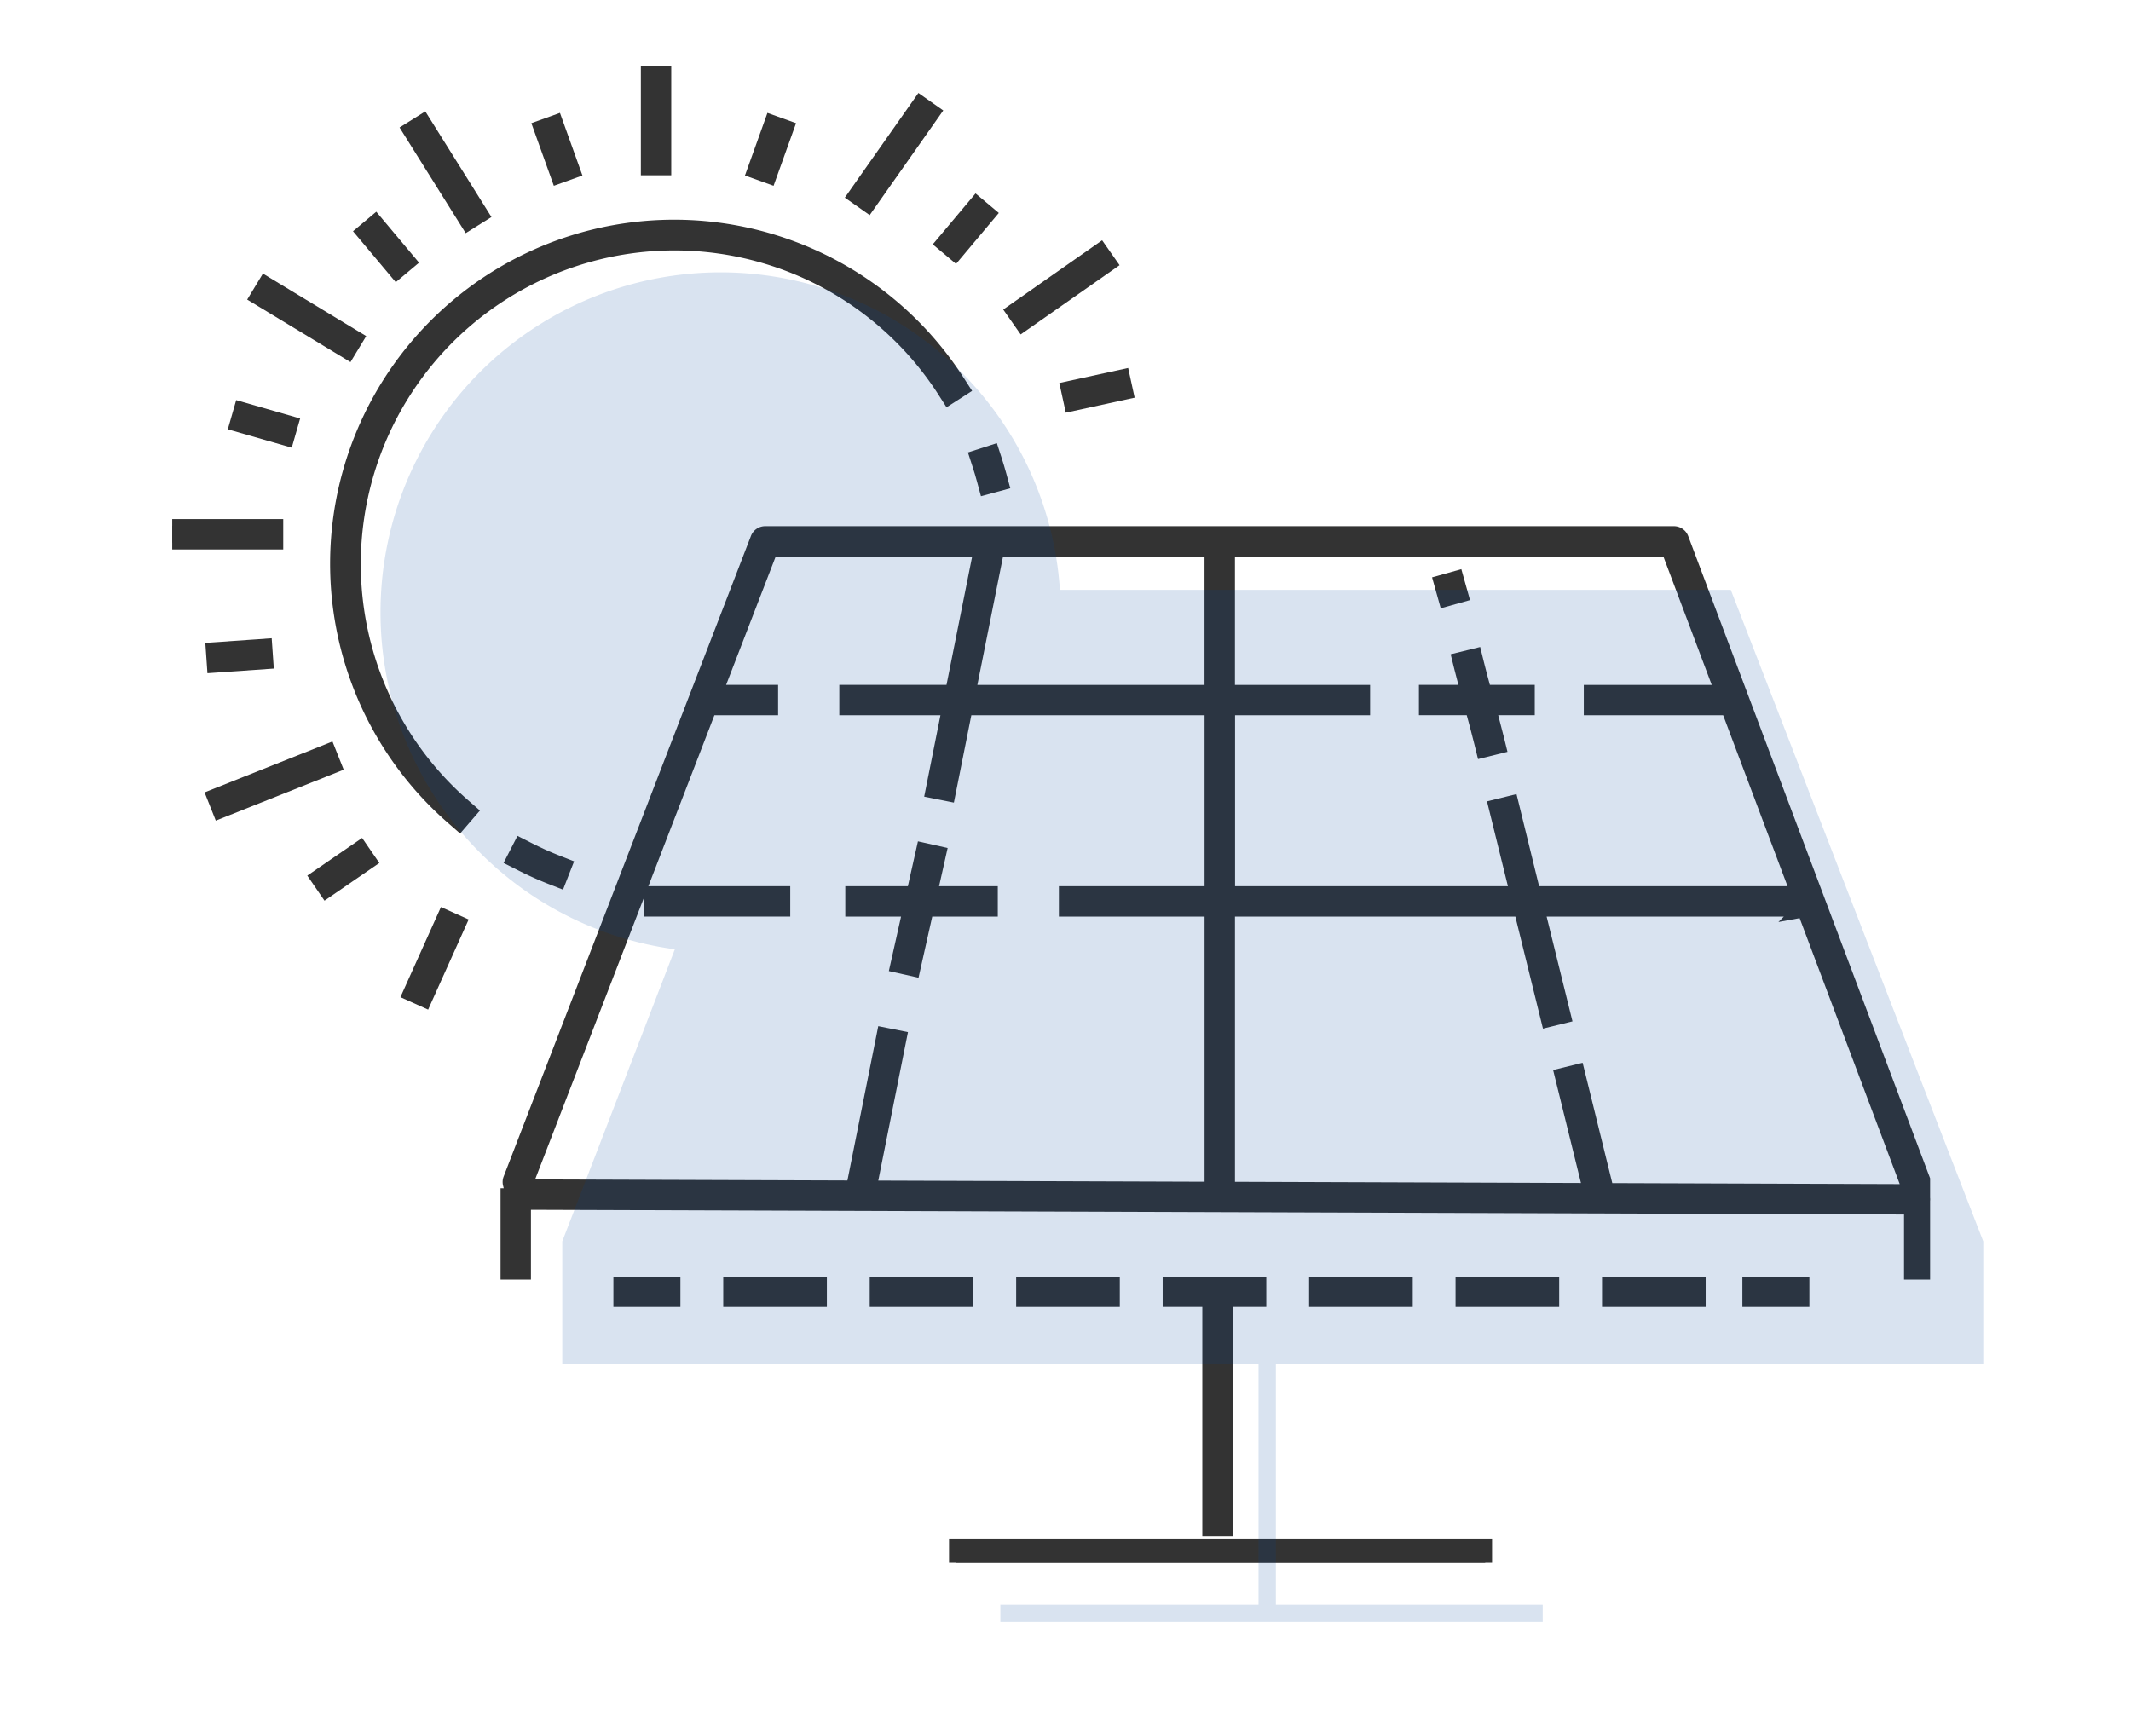 <svg xmlns="http://www.w3.org/2000/svg" xmlns:xlink="http://www.w3.org/1999/xlink" width="93.273" height="76" viewBox="0 0 93.273 76">
  <defs>
    <clipPath id="clip-path">
      <rect id="長方形_2331" data-name="長方形 2331" width="76.942" height="65.504" fill="#333" stroke="#333" stroke-linecap="round" stroke-width="0.6"/>
    </clipPath>
  </defs>
  <g id="グループ_2292" data-name="グループ 2292" transform="translate(0.233 -0.49)">
    <rect id="長方形_2571" data-name="長方形 2571" width="93.273" height="76" transform="translate(-0.233 0.49)" fill="#fff" opacity="0"/>
    <g id="グループ_1974" data-name="グループ 1974" transform="translate(7.305 3.393)" clip-path="url(#clip-path)">
      <path id="パス_954" data-name="パス 954" d="M233.587,267.716l-10.846-28.8a.367.367,0,0,0-.342-.236H182.623a.367.367,0,0,0-.341.234l-10.829,28.041a.362.362,0,0,0-.014.22l.047.188-.075.3h-.074v3.4h.73V268l60.7.207v2.851h.73v-2.95l.034-.045.009-.01a.365.365,0,0,0,.042-.337m-31.434-28.309v6.214H191.546l1.242-6.214Zm-14.944,27.916,1.312-6.563-.716-.143-1.34,6.7-14.352-.049,8.079-20.919h2.7v-.73h-2.413l2.4-6.214h9.17l-1.242,6.214h-4.638v.73h4.492l-.725,3.628.716.143.754-3.771h10.754v8.084h-6.376v.731h6.376v12.207Zm15.675-20.971H208.8v-.73h-5.912v-6.214h19.263l2.34,6.214H218.75v.73h6.013l3.044,8.084H216.264l-.978-3.97-.709.175.935,3.8H202.885Zm16.582,21.081-1.282-5.2-.709.175,1.239,5.027-15.827-.054v-12.21h12.806l1.193,4.843.709-.175-1.15-4.668h11.488l-.07.07.23-.042,4.625,12.283Z" transform="translate(-156.669 -218.242)" fill="#333"/>
      <path id="パス_954_-_アウトライン" data-name="パス 954 - アウトライン" d="M233.8,271.359h-1.33v-2.852l-60.1-.205v3.057h-1.33v-4h.139l-.028-.114a.66.66,0,0,1,.025-.4L182,238.8a.669.669,0,0,1,.621-.426H222.4a.668.668,0,0,1,.622.431l10.846,28.8a.665.665,0,0,1-.065.6Zm-.73-.6h.13v-2.75l.1-.134a.065.065,0,0,0,0-.053l-4.816-12.79-.1.1,4.762,12.646-13.92-.048-1.267-5.14-.127.031,1.259,5.109-16.51-.056V254.866h13.341l1.178,4.78.127-.031-1.17-4.749H228.22l.065-.012,0,.012h.139l-5.967-15.848a.067.067,0,0,0-.061-.042H182.623a.067.067,0,0,0-.061.042l-10.829,28.041a.062.062,0,0,0,0,.038l.05.2,8.2-21.247h2.6v-.13h-2.55l2.631-6.814h9.741l-1.362,6.814h-4.584v.13h4.558l-.738,3.693.128.026.743-3.718h11.3v8.684h-6.376v.131h6.376v12.808l-15.612-.053,1.324-6.627-.128-.026-1.329,6.652-14.968-.051-.1.388h-.008v2.8h.13V267.7l61.3.209ZM219.7,267.133l12.581.043L227.9,255.534l-.929.169.237-.237H216.827l1.131,4.587-1.292.318-1.209-4.906H203.185v11.611l15.144.052-1.219-4.945,1.292-.318Zm-32.127-.109,14.281.049V255.466h-6.376v-1.331h6.376v-7.484H191.646l-.764,3.824-1.3-.26.712-3.564h-4.427v-1.33h4.692l1.122-5.614h-8.6l-2.168,5.614h2.275v1.33H180.4l-7.847,20.321,13.669.047,1.35-6.756,1.3.261Zm40.665-12.288H216.029l-.963-3.907-.127.031.955,3.876H202.585v-8.684H208.5v-.13h-5.912v-6.814h19.771l2.566,6.814H219.05v.13h5.92Zm-11.741-.6h10.874l-2.818-7.484h-6.1v-1.33h5.6l-2.114-5.614H203.184v5.614H209.1v1.33h-5.911v7.484h11.943l-.916-3.715,1.292-.318Zm-14.045-8.214H191.18l1.362-6.814h9.911Zm-10.542-.6h9.942v-5.614h-8.82Z" transform="translate(-156.669 -218.242)" fill="#333"/>
      <path id="パス_955" data-name="パス 955" d="M512.319,633.178V623.161h1.469v-.73h-3.936v.73h1.736v10.017Z" transform="translate(-466.202 -569.143)" fill="#333"/>
      <path id="パス_955_-_アウトライン" data-name="パス 955 - アウトライン" d="M512.619,633.478h-1.33V623.461h-1.736v-1.33h4.536v1.33h-1.469Zm-.73-.6h.13V622.861h1.469v-.13h-3.336v.13h1.736Z" transform="translate(-466.202 -569.143)" fill="#333"/>
      <rect id="長方形_2304" data-name="長方形 2304" width="23.168" height="0.73" transform="translate(34.301 64.774)" fill="#333"/>
      <path id="長方形_2304_-_アウトライン" data-name="長方形 2304 - アウトライン" d="M-.3-.3H23.468V1.03H-.3ZM22.868.3H.3V.43H22.868Z" transform="translate(34.301 64.774)" fill="#333"/>
      <rect id="長方形_2305" data-name="長方形 2305" width="0.73" height="0.806" transform="translate(55.513 22.581) rotate(-15.646)" fill="#333"/>
      <path id="長方形_2305_-_アウトライン" data-name="長方形 2305 - アウトライン" d="M-.3-.3H1.03V1.106H-.3Z" transform="translate(55.513 22.581) rotate(-15.646)" fill="#333"/>
      <path id="パス_956" data-name="パス 956" d="M644.018,304.836c-.087-.351-.179-.7-.289-1.112l-.058-.216h1.69v-.73h-1.893l-.035-.126c-.089-.324-.194-.71-.293-1.113l-.087-.355-.709.175.088.354c.063.256.131.517.221.848l.059.216h-1.819v.73h2.022l.034.126c.105.382.23.844.362,1.377l.088.355.709-.175Z" transform="translate(-586.022 -275.399)" fill="#333"/>
      <path id="パス_956_-_アウトライン" data-name="パス 956 - アウトライン" d="M643.177,305.728l-.16-.646c-.121-.491-.235-.917-.334-1.275h-2.093v-1.33h1.727c-.069-.257-.126-.476-.179-.693l-.159-.646,1.292-.318.159.646c.091.369.187.725.265,1.011h1.965v1.33h-1.6c.091.34.171.648.247.956l.159.646Zm-1.986-2.521h1.951l.095.347c.1.38.23.842.363,1.384l.016.063.127-.031-.016-.063c-.087-.352-.178-.7-.287-1.105l-.161-.595h1.782v-.13h-1.821l-.1-.346c-.083-.3-.193-.7-.3-1.121l-.016-.063-.127.031.016.063c.063.256.131.516.219.841l.161.595h-1.911Z" transform="translate(-586.022 -275.399)" fill="#333"/>
      <path id="パス_957" data-name="パス 957" d="M351.434,400.665l-.713-.16-.427,1.9h-2.679v.73h2.515l-.551,2.458.713.16.587-2.617h2.809v-.73h-2.645Z" transform="translate(-317.854 -366.216)" fill="#333"/>
      <path id="パス_957_-_アウトライン" data-name="パス 957 - アウトライン" d="M350.494,400.146l1.3.291-.375,1.672h2.57v1.33h-2.869l-.6,2.676-1.3-.291.535-2.385h-2.441v-1.33h2.739Zm.581.745-.127-.029-.414,1.846h-2.619v.13h2.59l-.567,2.531.127.029.574-2.559h2.749v-.13h-2.72Z" transform="translate(-317.854 -366.216)" fill="#333"/>
      <path id="パス_958" data-name="パス 958" d="M411.339,197.683c.069.214.135.434.195.655l.1.352.7-.191-.1-.353c-.062-.231-.131-.463-.2-.689l-.113-.347-.695.225Z" transform="translate(-376.02 -180.235)" fill="#333"/>
      <path id="パス_958_-_アウトライン" data-name="パス 958 - アウトライン" d="M412.114,196.732l.205.633c.075.23.145.467.209.7l.174.642-1.284.348-.174-.642c-.059-.218-.123-.434-.191-.641l-.205-.633Zm-.148,1.556-.017-.063c-.061-.227-.129-.454-.2-.675l-.02-.062-.124.04.02.062c.07.217.137.442.2.669l.017.063Z" transform="translate(-376.02 -180.235)" fill="#333"/>
      <path id="パス_959" data-name="パス 959" d="M84.973,96.743a14.03,14.03,0,0,1,25.84-7.573l.2.307.615-.395-.2-.307a14.76,14.76,0,1,0-22.1,19.113l.276.239.479-.551-.276-.24a14.028,14.028,0,0,1-4.832-10.594" transform="translate(-77.031 -74.965)" fill="#333"/>
      <path id="パス_959_-_アウトライン" data-name="パス 959 - アウトライン" d="M89.632,108.551l-.5-.436a15.06,15.06,0,1,1,22.55-19.5l.36.559-1.119.719-.359-.56A13.729,13.729,0,1,0,90,107.11l.5.436ZM99,82.284a14.459,14.459,0,0,0-9.479,25.378l.049.043.086-.1-.049-.043a14.329,14.329,0,1,1,21.457-18.556l.035.055.11-.07-.035-.055A14.413,14.413,0,0,0,99,82.284Z" transform="translate(-77.031 -74.965)" fill="#333"/>
      <path id="パス_960" data-name="パス 960" d="M174.463,398.252l-.334.65.325.167a14.793,14.793,0,0,0,1.362.615l.34.133.266-.68-.34-.133a13.989,13.989,0,0,1-1.294-.584Z" transform="translate(-159.221 -364.157)" fill="#333"/>
      <path id="パス_960_-_アウトライン" data-name="パス 960 - アウトライン" d="M174.333,397.848l.592.3a13.679,13.679,0,0,0,1.266.571l.62.243-.485,1.239-.62-.242a15.092,15.092,0,0,1-1.39-.627l-.592-.3Zm1.7,1.458-.061-.024a14.3,14.3,0,0,1-1.322-.6l-.058-.03-.06.116.058.03a14.481,14.481,0,0,0,1.334.6l.061.024Z" transform="translate(-159.221 -364.157)" fill="#333"/>
      <rect id="長方形_2306" data-name="長方形 2306" width="0.73" height="4.47" transform="translate(20.812)" fill="#333"/>
      <path id="長方形_2306_-_アウトライン" data-name="長方形 2306 - アウトライン" d="M-.3-.3H1.03V4.77H-.3ZM.43.3H.3V4.17H.43Z" transform="translate(20.812)" fill="#333"/>
      <rect id="長方形_2307" data-name="長方形 2307" width="0.73" height="4.856" transform="translate(10.364 2.774) rotate(-32.044)" fill="#333"/>
      <path id="長方形_2307_-_アウトライン" data-name="長方形 2307 - アウトライン" d="M-.3-.3H1.03V5.156H-.3ZM.43.3H.3V4.556H.43Z" transform="translate(10.364 2.774) rotate(-32.044)" fill="#333"/>
      <rect id="長方形_2308" data-name="長方形 2308" width="5.004" height="0.73" transform="matrix(0.575, -0.818, 0.818, 0.575, 29.858, 5.676)" fill="#333"/>
      <path id="長方形_2308_-_アウトライン" data-name="長方形 2308 - アウトライン" d="M-.3-.3H5.3V1.03H-.3Zm5,.6H.3V.43H4.7Z" transform="matrix(0.575, -0.818, 0.818, 0.575, 29.858, 5.676)" fill="#333"/>
      <rect id="長方形_2309" data-name="長方形 2309" width="0.73" height="4.685" transform="translate(3.693 10.111) rotate(-58.815)" fill="#333"/>
      <path id="長方形_2309_-_アウトライン" data-name="長方形 2309 - アウトライン" d="M-.3-.3H1.03V4.985H-.3ZM.43.3H.3V4.385H.43Z" transform="translate(3.693 10.111) rotate(-58.815)" fill="#333"/>
      <rect id="長方形_2310" data-name="長方形 2310" width="4.559" height="0.731" transform="translate(0 20.12)" fill="#333"/>
      <path id="長方形_2310_-_アウトライン" data-name="長方形 2310 - アウトライン" d="M-.3-.3H4.859V1.031H-.3ZM4.259.3H.3V.431H4.259Z" transform="translate(0 20.12)" fill="#333"/>
      <rect id="長方形_2311" data-name="長方形 2311" width="4.685" height="0.731" transform="translate(36.79 10.721) rotate(-34.998)" fill="#333"/>
      <path id="長方形_2311_-_アウトライン" data-name="長方形 2311 - アウトライン" d="M-.3-.3H4.985V1.031H-.3ZM4.385.3H.3V.431H4.385Z" transform="translate(36.79 10.721) rotate(-34.998)" fill="#333"/>
      <rect id="長方形_2312" data-name="長方形 2312" width="5.426" height="0.73" transform="translate(1.805 31.954) rotate(-21.702)" fill="#333"/>
      <path id="長方形_2312_-_アウトライン" data-name="長方形 2312 - アウトライン" d="M-.3-.3H5.726V1.03H-.3ZM5.126.3H.3V.43H5.126Z" transform="translate(1.805 31.954) rotate(-21.702)" fill="#333"/>
      <rect id="長方形_2313" data-name="長方形 2313" width="3.726" height="0.73" transform="matrix(0.41, -0.912, 0.912, 0.41, 10.385, 40.6)" fill="#333"/>
      <path id="長方形_2313_-_アウトライン" data-name="長方形 2313 - アウトライン" d="M-.3-.3H4.026V1.03H-.3ZM3.426.3H.3V.43H3.426Z" transform="matrix(0.41, -0.912, 0.912, 0.41, 10.385, 40.6)" fill="#333"/>
      <rect id="長方形_2314" data-name="長方形 2314" width="0.73" height="2.312" transform="translate(16.103 2.67) rotate(-19.746)" fill="#333"/>
      <path id="長方形_2314_-_アウトライン" data-name="長方形 2314 - アウトライン" d="M-.3-.3H1.03V2.612H-.3ZM.43.3H.3V2.012H.43Z" transform="translate(16.103 2.67) rotate(-19.746)" fill="#333"/>
      <rect id="長方形_2315" data-name="長方形 2315" width="2.312" height="0.731" transform="matrix(0.338, -0.941, 0.941, 0.338, 25.452, 4.599)" fill="#333"/>
      <path id="長方形_2315_-_アウトライン" data-name="長方形 2315 - アウトライン" d="M-.3-.3H2.612V1.031H-.3ZM2.012.3H.3V.431H2.012Z" transform="matrix(0.338, -0.941, 0.941, 0.338, 25.452, 4.599)" fill="#333"/>
      <rect id="長方形_2316" data-name="長方形 2316" width="2.312" height="0.73" transform="matrix(0.643, -0.766, 0.766, 0.643, 33.711, 7.758)" fill="#333"/>
      <path id="長方形_2316_-_アウトライン" data-name="長方形 2316 - アウトライン" d="M-.3-.3H2.612V1.03H-.3ZM2.012.3H.3V.43H2.012Z" transform="matrix(0.643, -0.766, 0.766, 0.643, 33.711, 7.758)" fill="#333"/>
      <rect id="長方形_2317" data-name="長方形 2317" width="2.484" height="0.73" transform="translate(39.185 14.093) rotate(-12.31)" fill="#333"/>
      <path id="長方形_2317_-_アウトライン" data-name="長方形 2317 - アウトライン" d="M-.3-.3H2.784V1.03H-.3ZM2.184.3H.3V.43H2.184Z" transform="translate(39.185 14.093) rotate(-12.31)" fill="#333"/>
      <rect id="長方形_2318" data-name="長方形 2318" width="0.73" height="2.312" transform="translate(8.335 7.257) rotate(-39.999)" fill="#333"/>
      <path id="長方形_2318_-_アウトライン" data-name="長方形 2318 - アウトライン" d="M-.3-.3H1.03V2.612H-.3ZM.43.3H.3V2.012H.43Z" transform="translate(8.335 7.257) rotate(-39.999)" fill="#333"/>
      <rect id="長方形_2319" data-name="長方形 2319" width="0.73" height="2.312" transform="translate(2.804 15.686) rotate(-73.978)" fill="#333"/>
      <path id="長方形_2319_-_アウトライン" data-name="長方形 2319 - アウトライン" d="M-.3-.3H1.03V2.612H-.3ZM.43.3H.3V2.012H.43Z" transform="translate(2.804 15.686) rotate(-73.978)" fill="#333"/>
      <rect id="長方形_2320" data-name="長方形 2320" width="2.312" height="0.731" transform="translate(1.769 25.52) rotate(-3.992)" fill="#333"/>
      <path id="長方形_2320_-_アウトライン" data-name="長方形 2320 - アウトライン" d="M-.3-.3H2.612v1.33H-.3ZM2.012.3H.3V.431H2.012Z" transform="translate(1.769 25.52) rotate(-3.992)" fill="#333"/>
      <rect id="長方形_2321" data-name="長方形 2321" width="2.312" height="0.73" transform="translate(6.329 35.507) rotate(-34.493)" fill="#333"/>
      <path id="長方形_2321_-_アウトライン" data-name="長方形 2321 - アウトライン" d="M-.3-.3H2.612V1.03H-.3ZM2.012.3H.3V.43H2.012Z" transform="translate(6.329 35.507) rotate(-34.493)" fill="#333"/>
      <rect id="長方形_2322" data-name="長方形 2322" width="2.333" height="0.73" transform="translate(19.61 53.288)" fill="#333"/>
      <path id="長方形_2322_-_アウトライン" data-name="長方形 2322 - アウトライン" d="M-.3-.3H2.633V1.03H-.3ZM2.033.3H.3V.43H2.033Z" transform="translate(19.61 53.288)" fill="#333"/>
      <rect id="長方形_2323" data-name="長方形 2323" width="3.936" height="0.73" transform="translate(37.239 53.288)" fill="#333"/>
      <path id="長方形_2323_-_アウトライン" data-name="長方形 2323 - アウトライン" d="M-.3-.3H4.236V1.03H-.3ZM3.636.3H.3V.43H3.636Z" transform="translate(37.239 53.288)" fill="#333"/>
      <rect id="長方形_2324" data-name="長方形 2324" width="3.936" height="0.73" transform="translate(56.471 53.288)" fill="#333"/>
      <path id="長方形_2324_-_アウトライン" data-name="長方形 2324 - アウトライン" d="M-.3-.3H4.236V1.03H-.3ZM3.636.3H.3V.43H3.636Z" transform="translate(56.471 53.288)" fill="#333"/>
      <rect id="長方形_2325" data-name="長方形 2325" width="3.936" height="0.73" transform="translate(24.418 53.288)" fill="#333"/>
      <path id="長方形_2325_-_アウトライン" data-name="長方形 2325 - アウトライン" d="M-.3-.3H4.236V1.03H-.3ZM3.636.3H.3V.43H3.636Z" transform="translate(24.418 53.288)" fill="#333"/>
      <rect id="長方形_2326" data-name="長方形 2326" width="3.936" height="0.73" transform="translate(30.829 53.288)" fill="#333"/>
      <path id="長方形_2326_-_アウトライン" data-name="長方形 2326 - アウトライン" d="M-.3-.3H4.236V1.03H-.3ZM3.636.3H.3V.43H3.636Z" transform="translate(30.829 53.288)" fill="#333"/>
      <rect id="長方形_2327" data-name="長方形 2327" width="3.936" height="0.73" transform="translate(50.061 53.288)" fill="#333"/>
      <path id="長方形_2327_-_アウトライン" data-name="長方形 2327 - アウトライン" d="M-.3-.3H4.236V1.03H-.3ZM3.636.3H.3V.43H3.636Z" transform="translate(50.061 53.288)" fill="#333"/>
      <rect id="長方形_2328" data-name="長方形 2328" width="3.936" height="0.73" transform="translate(62.882 53.288)" fill="#333"/>
      <path id="長方形_2328_-_アウトライン" data-name="長方形 2328 - アウトライン" d="M-.3-.3H4.236V1.03H-.3ZM3.636.3H.3V.43H3.636Z" transform="translate(62.882 53.288)" fill="#333"/>
      <rect id="長方形_2329" data-name="長方形 2329" width="2.333" height="0.73" transform="translate(69.025 53.288)" fill="#333"/>
      <path id="長方形_2329_-_アウトライン" data-name="長方形 2329 - アウトライン" d="M-.3-.3H2.633V1.03H-.3ZM2.033.3H.3V.43H2.033Z" transform="translate(69.025 53.288)" fill="#333"/>
      <rect id="長方形_2330" data-name="長方形 2330" width="5.805" height="0.73" transform="translate(20.946 36.193)" fill="#333"/>
      <path id="長方形_2330_-_アウトライン" data-name="長方形 2330 - アウトライン" d="M-.3-.3H6.105V1.03H-.3ZM5.505.3H.3V.43H5.505Z" transform="translate(20.946 36.193)" fill="#333"/>
    </g>
    <path id="合体_5" data-name="合体 5" d="M27.129,59.071v-.755h11.3V47.777H7.954V42.422l4.928-12.788A14.885,14.885,0,1,1,29.736,13.9H59.1L70.152,42.422v5.355H39.188V58.316h11.68v.755Z" transform="translate(16.423 12.414)" fill="#00489d" opacity="0.15"/>
  </g>
</svg>
